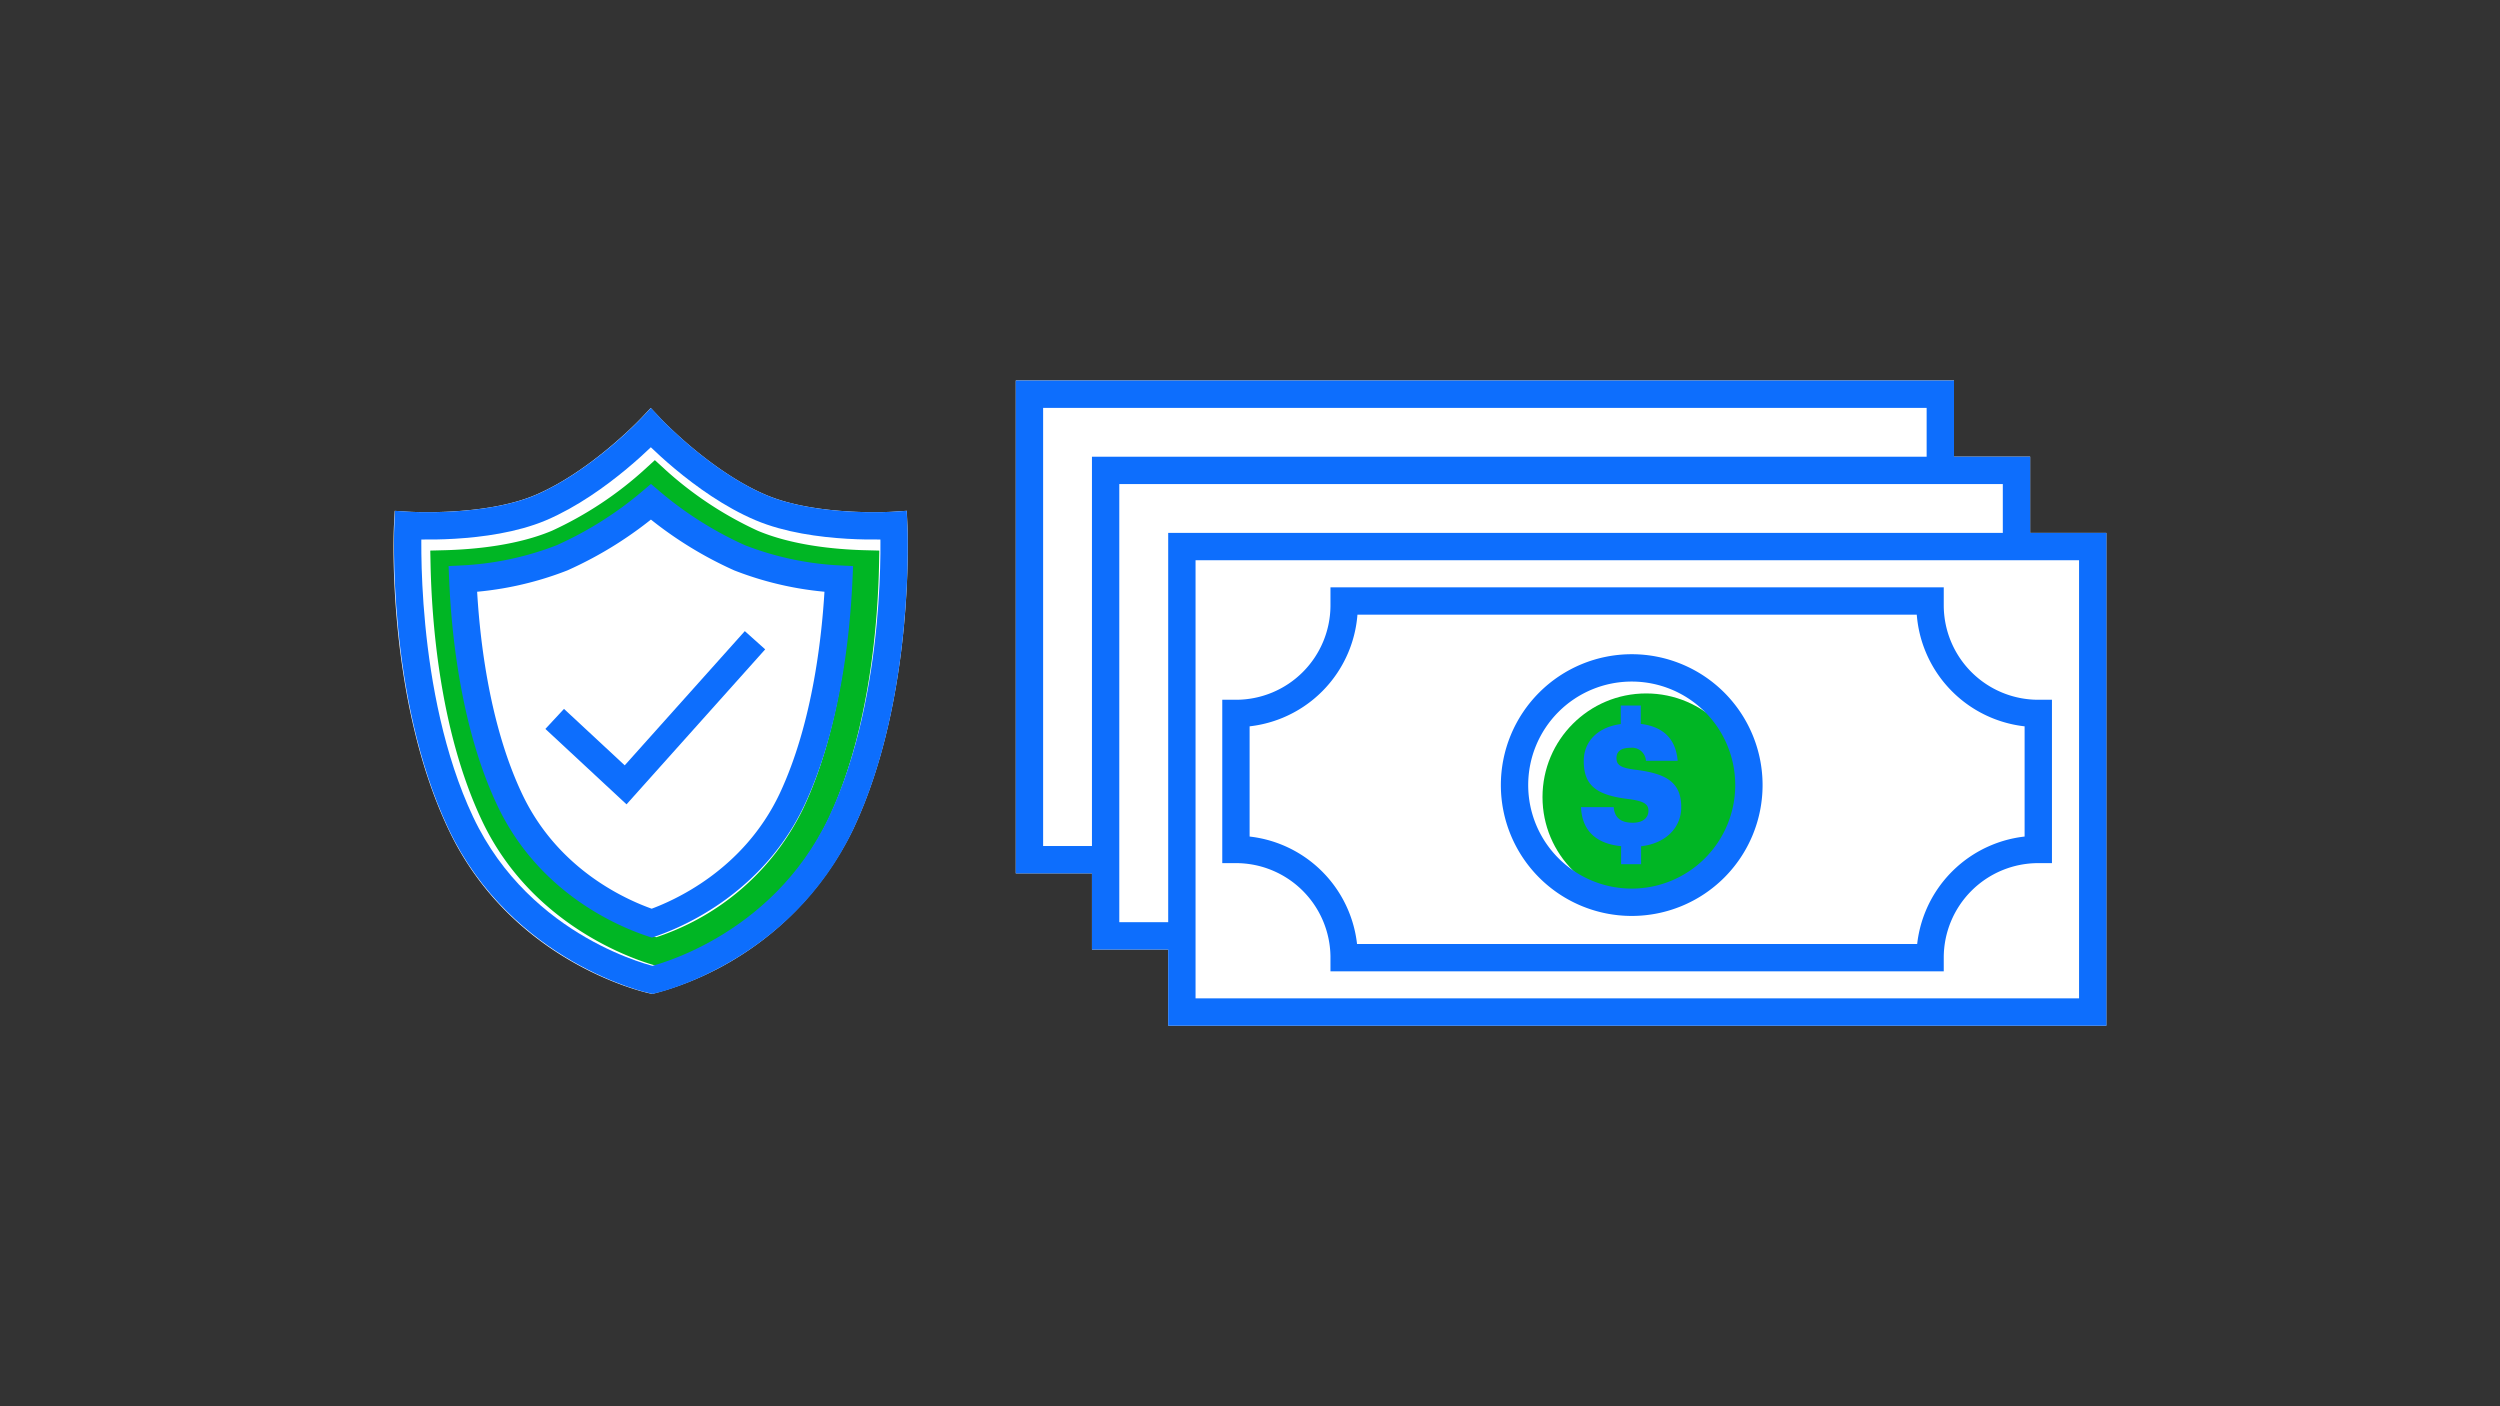 <svg xmlns="http://www.w3.org/2000/svg" viewBox="0 0 320 180"><rect x="0" y="0" width="320" height="180" fill="#333333" stroke="none"/><title>overdraftProtection-320x180</title><g id="FLT_ART_WORKS" data-name="FLT ART WORKS"><path d="M109.23,106.07a39.66,39.66,0,0,1-25.38,21.06l-.37.09-.38-.08c-.72-.16-17.71-4-25.74-21.07-7.86-16.64-7-38-6.93-38.9l.09-1.78,1.77.11c.1,0,9.77.6,16.23-2.14,7.06-3,13.43-9.72,13.49-9.78l1.28-1.36,1.28,1.36c.06.06,6.43,6.8,13.5,9.78,6.47,2.74,16.12,2.15,16.22,2.14l1.78-.12.08,1.79C116.19,68.07,117.08,89.43,109.23,106.07Z" style="fill:#fff"/><polygon points="269.61 68.21 269.61 131.29 149.53 131.29 149.53 121.54 139.77 121.54 139.77 111.79 130.02 111.79 130.02 48.7 250.11 48.7 250.11 58.45 259.86 58.45 259.86 68.21 269.61 68.21" style="fill:#fff"/><path d="M84,121.8c-3.32-1-15-5.33-20.75-17.56C57.94,93,57,79,56.86,72.18c4.33-.11,9.89-.7,14.49-2.64a48.24,48.24,0,0,0,12.47-8.27,48.24,48.24,0,0,0,12.47,8.27c4.6,1.94,10.16,2.53,14.48,2.64-.13,6.79-1.09,20.87-6.38,32.06A33.79,33.79,0,0,1,84,121.8Z" style="fill:none;stroke:#00b624;stroke-miterlimit:10;stroke-width:3.5px"/><path d="M114.4,67.25s-10.08.66-17-2.27c-7.51-3.17-14.09-10.2-14.09-10.2s-6.58,7-14.09,10.2c-6.93,2.93-17,2.27-17,2.27s-1,21.64,6.76,38.07,24.53,20.11,24.53,20.11,16.41-3.67,24.17-20.11S114.4,67.25,114.4,67.25Z" style="fill:none;stroke:#0d6efd;stroke-miterlimit:10;stroke-width:3.5px"/><path d="M83.43,118.17c-3.76-1.25-13.24-5.33-18.19-15.82-4.46-9.43-5.7-21.09-6-28.23a40.57,40.57,0,0,0,12.7-2.72,47.82,47.82,0,0,0,11.38-7.16A47.82,47.82,0,0,0,94.67,71.4a40.63,40.63,0,0,0,12.7,2.72c-.32,7.14-1.57,18.8-6,28.23C96.44,112.74,87.05,116.91,83.43,118.17Z" style="fill:#fff"/><path d="M83.43,118.17c-3.76-1.25-13.24-5.33-18.19-15.82-4.46-9.43-5.7-21.09-6-28.23a40.57,40.57,0,0,0,12.7-2.72,47.82,47.82,0,0,0,11.38-7.16A47.82,47.82,0,0,0,94.67,71.4a40.63,40.63,0,0,0,12.7,2.72c-.32,7.14-1.57,18.8-6,28.23C96.44,112.74,87.05,116.91,83.43,118.17Z" style="fill:none;stroke:#0d6efd;stroke-miterlimit:10;stroke-width:3.5px"/><polyline points="71 92.02 80.08 100.46 96.64 81.95" style="fill:#fff"/><polyline points="71 92.02 80.08 100.46 96.64 81.95" style="fill:none;stroke:#0d6efd;stroke-miterlimit:10;stroke-width:3.5px"/><rect x="131.77" y="50.46" width="116.59" height="59.58" style="fill:#fff"/><rect x="131.77" y="50.46" width="116.59" height="59.58" style="fill:none;stroke:#0d6efd;stroke-miterlimit:10;stroke-width:3.5px"/><rect x="141.52" y="60.21" width="116.59" height="59.58" style="fill:#fff"/><rect x="141.52" y="60.21" width="116.59" height="59.58" style="fill:none;stroke:#0d6efd;stroke-miterlimit:10;stroke-width:3.5px"/><rect x="151.28" y="69.96" width="116.59" height="59.58" style="fill:#fff"/><rect x="151.28" y="69.96" width="116.59" height="59.58" style="fill:none;stroke:#0d6efd;stroke-miterlimit:10;stroke-width:3.5px"/><circle cx="210.71" cy="102.03" r="13.27" style="fill:#00b624"/><path d="M193.86,100.49a15,15,0,1,1,15,15A15,15,0,0,1,193.86,100.49Z" style="fill:none;stroke:#0d6efd;stroke-miterlimit:10;stroke-width:3.5px"/><path d="M211,103.78c0,.9-.71,1.53-2,1.53-1.83,0-2.35-.91-2.45-2h-4.18c.12,2.92,1.82,4.67,5.13,5v2.31h2.56v-2.3c3.29-.38,5.14-2.49,5.14-5,0-3.4-2.22-4.33-5.9-4.8-1.91-.24-2.39-.62-2.39-1.49s.61-1.31,1.77-1.31a1.78,1.78,0,0,1,2,1.66h4.06c-.24-2.83-1.86-4.37-4.72-4.72V90.31h-2.56v2.37c-3,.4-4.74,2.26-4.74,4.73,0,3.21,1.7,4.39,5.81,4.88C210.45,102.55,211,102.94,211,103.78Z" style="fill:#0d6efd"/><path d="M247.05,77.47c0-.18,0-.36,0-.54h-75c0,.18,0,.36,0,.54a13.85,13.85,0,0,1-13.85,13.85v17.41a13.85,13.85,0,0,1,13.85,13.85h75a13.85,13.85,0,0,1,13.85-13.85V91.32A13.85,13.85,0,0,1,247.05,77.47Z" style="fill:none;stroke:#0d6efd;stroke-miterlimit:10;stroke-width:3.5px"/></g></svg>